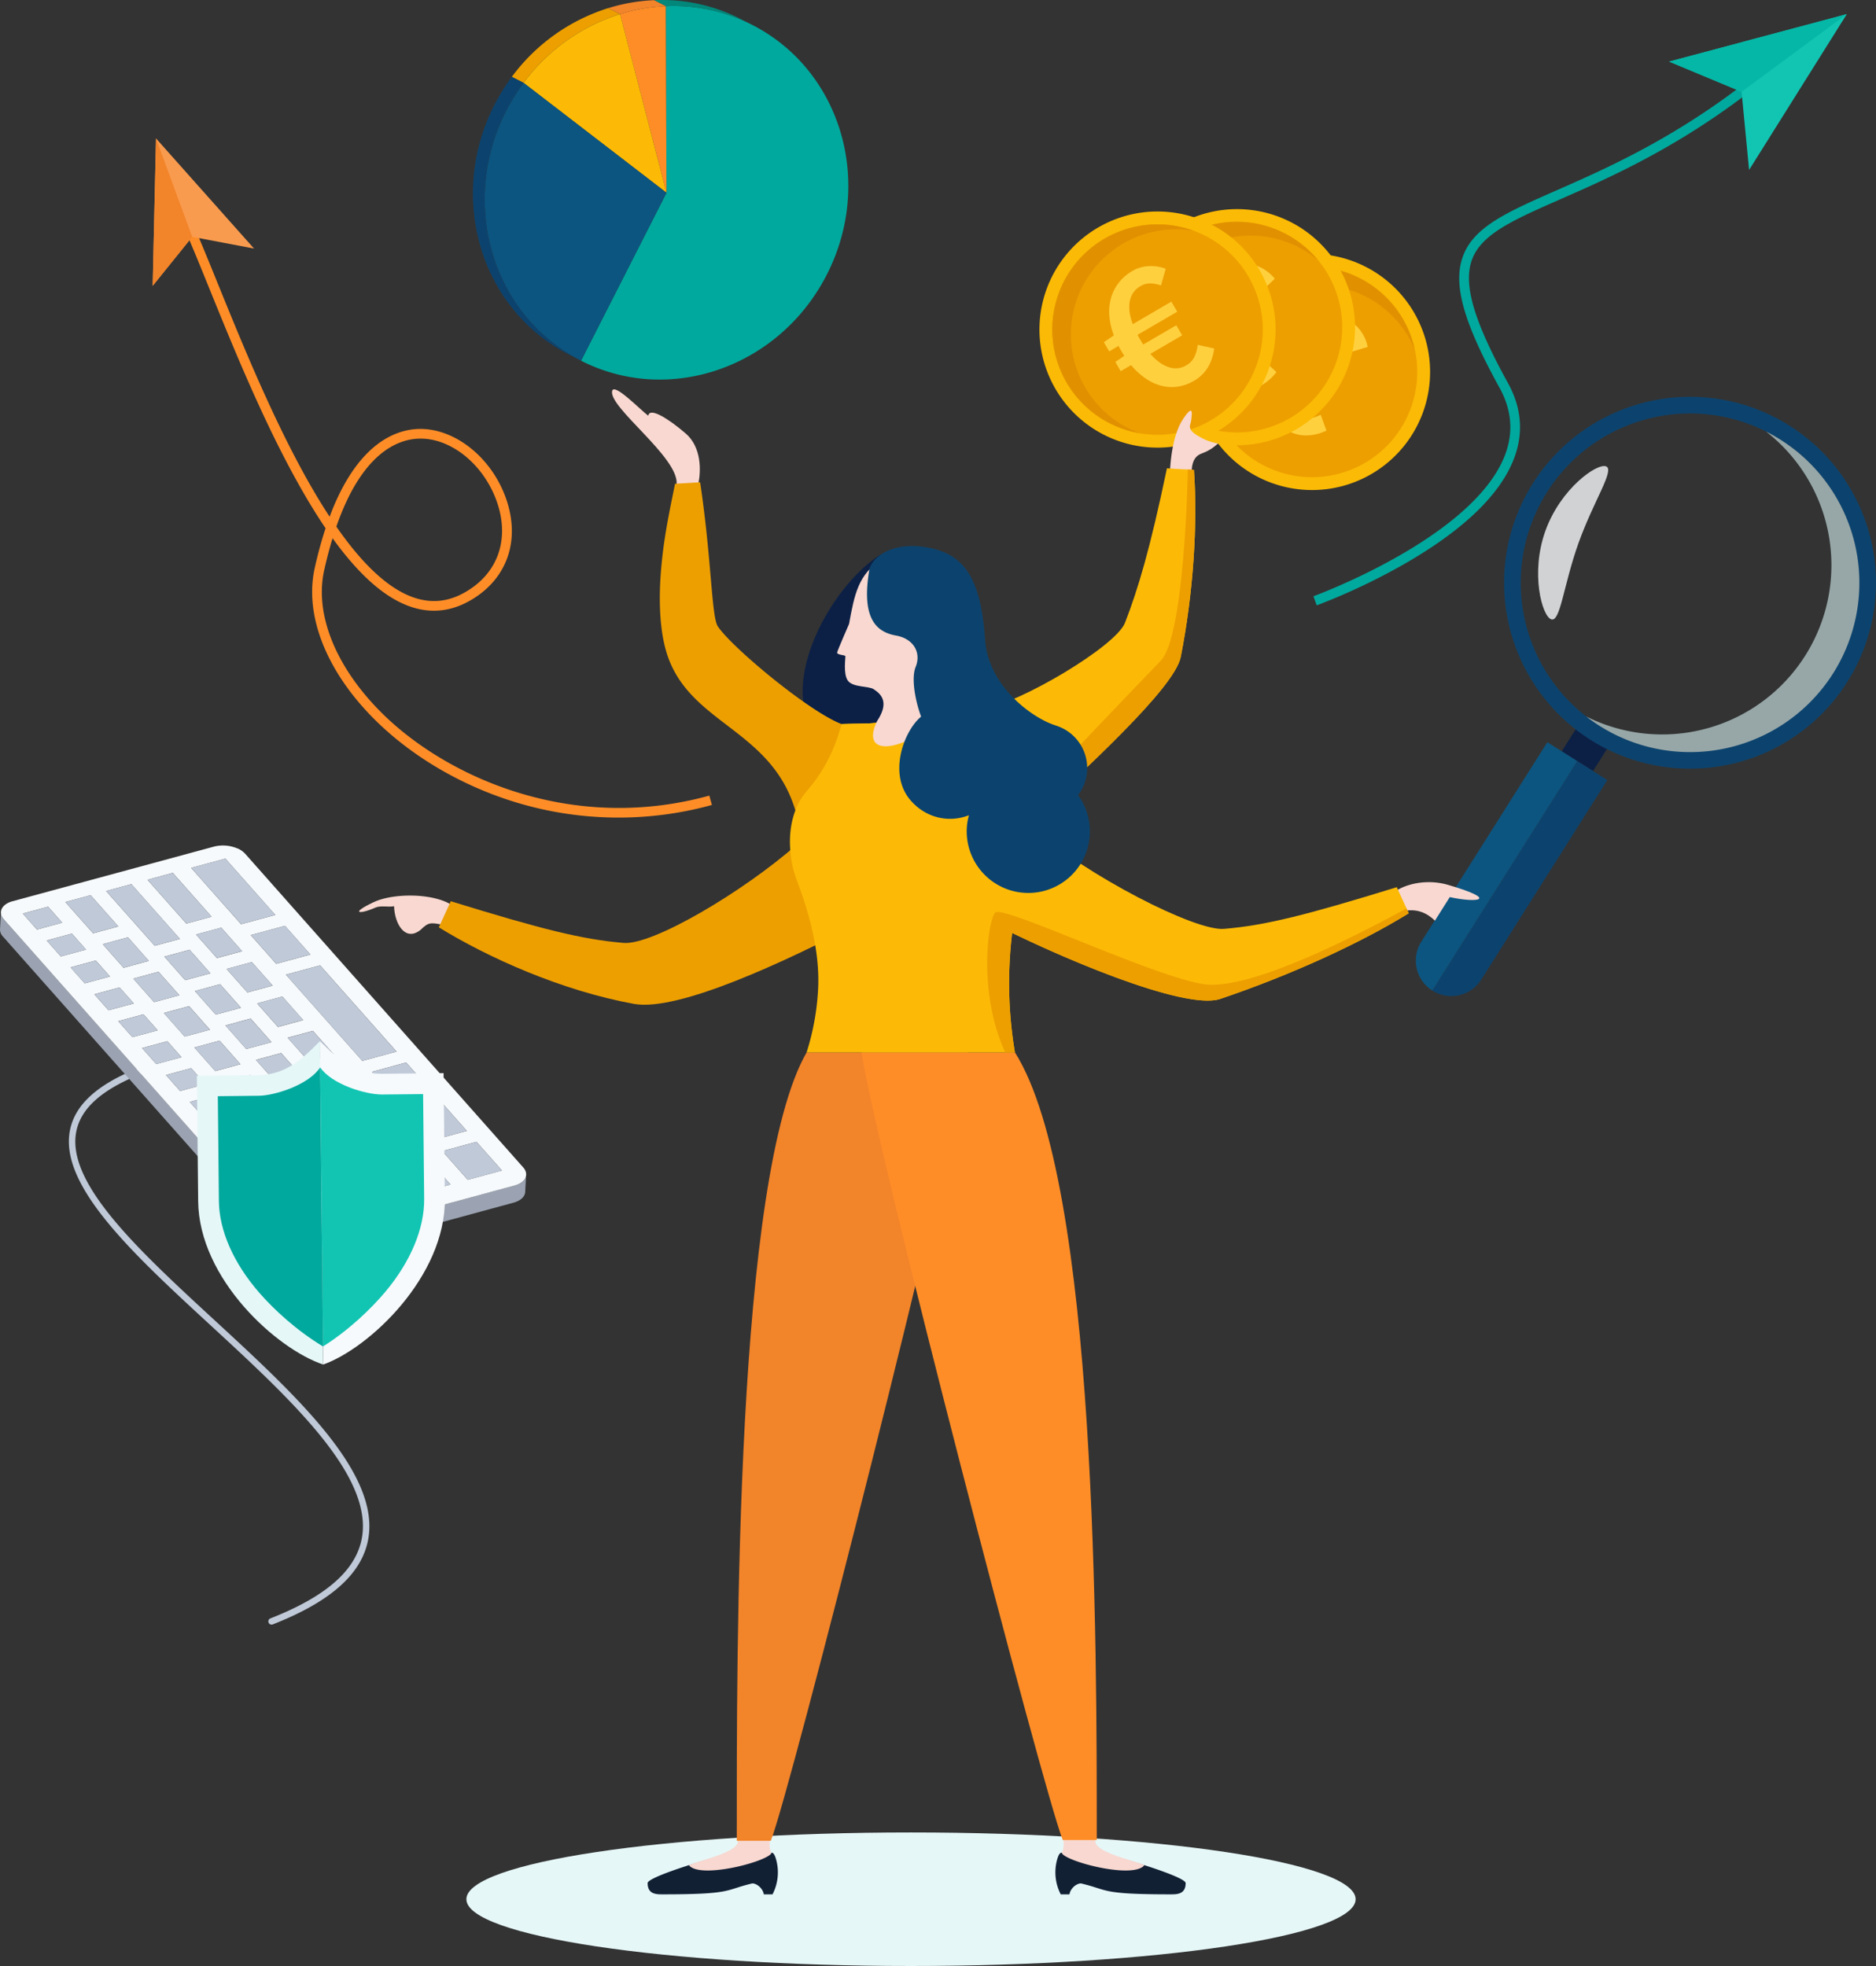 <svg xmlns="http://www.w3.org/2000/svg" viewBox="0 0 1751.68 1835.76">
  <rect x="0" y="0" width="1751.68" height="1835.76" fill="#333333" stroke="none"/>
  <defs>
    <style>
      .cls-1 {
        fill: #e6f7f8;
      }

      .cls-2 {
        fill: #fbba05;
      }

      .cls-3 {
        fill: #ed9f00;
      }

      .cls-4 {
        fill: #e19100;
      }

      .cls-5 {
        fill: #ffd03e;
      }

      .cls-6 {
        fill: #bfc9d8;
      }

      .cls-7 {
        fill: #9ba3b2;
      }

      .cls-20, .cls-8 {
        fill: #f7fafc;
      }

      .cls-9 {
        fill: #ff8d27;
      }

      .cls-10 {
        fill: #00a99d;
      }

      .cls-11 {
        fill: #12c5b3;
      }

      .cls-12 {
        fill: #04b7a6;
      }

      .cls-13 {
        fill: #f99b4e;
      }

      .cls-14 {
        fill: #f2842a;
      }

      .cls-15 {
        fill: #f8d8d0;
      }

      .cls-16 {
        fill: #0c2046;
      }

      .cls-17 {
        fill: #0c5580;
      }

      .cls-18 {
        fill: #0c436e;
      }

      .cls-19 {
        fill: #daf5f7;
        opacity: 0.6;
      }

      .cls-20 {
        opacity: 0.8;
      }

      .cls-21 {
        fill: #122034;
      }

      .cls-22 {
        fill: #fcba06;
      }

      .cls-23 {
        fill: #02877a;
      }
    </style>
  </defs>
  <g id="Shadow">
    <path class="cls-1" d="M580.15,1876.43c0-34.44,185.87-62.35,415.15-62.35s415.16,27.91,415.16,62.35-185.87,62.35-415.16,62.35S580.15,1910.87,580.15,1876.43Z" transform="translate(-144.67 -103.02)"/>
  </g>
  <g id="Calque_14" data-name="Calque 14">
    <g>
      <path class="cls-2" d="M1271.76,399.82a110.25,110.25,0,1,1,47.45,148.52A110.25,110.25,0,0,1,1271.76,399.82Z" transform="translate(-144.67 -103.02)"/>
      <path class="cls-3" d="M1282.43,405.33a98.24,98.24,0,1,0,132.36-42.28A98.36,98.36,0,0,0,1282.43,405.33Z" transform="translate(-144.67 -103.02)"/>
      <path class="cls-4" d="M1287.9,422.45a98.19,98.19,0,0,1,177.73,6.72,98.2,98.2,0,1,0-186.29,59.5A97.76,97.76,0,0,1,1287.9,422.45Z" transform="translate(-144.67 -103.02)"/>
    </g>
    <path class="cls-5" d="M1347.6,505.42a42.29,42.29,0,0,1-12.35-9.48,38.41,38.41,0,0,1-7.6-13.05,46.67,46.67,0,0,1-2.39-16.16,66.52,66.52,0,0,1,3.23-18.69l-10-5.14,4.57-8.87,9.36,4a20.74,20.74,0,0,1,1.1-2.53l1.27-2.46,1.22-2.37a18.86,18.86,0,0,1,1.31-2.14l-9-4.65,4.58-8.87,10.3,4.51a65.94,65.94,0,0,1,13.55-13.65,47.34,47.34,0,0,1,15-7.5,41.51,41.51,0,0,1,15.75-1.4,44.58,44.58,0,0,1,15.92,4.9,33.21,33.21,0,0,1,11.9,10.35,38.16,38.16,0,0,1,6.43,14.75l-15.44,4.66a33.57,33.57,0,0,0-3.71-9.33,17,17,0,0,0-7-6.42,20.17,20.17,0,0,0-17.36-.94q-8.81,3.48-16.58,13.9l37,19.11-5,9.66-38-19.6a12.25,12.25,0,0,0-1.13,1.82l-1.07,2c-.49,1-1,1.88-1.43,2.78a23.48,23.48,0,0,0-1.19,2.69l31.67,16.33-5,9.66L1347,457.6q-3.49,12.22-1.26,21.1a19.39,19.39,0,0,0,10.31,13,18.44,18.44,0,0,0,10.34,2.12,33.33,33.33,0,0,0,11.43-3.52l5.4,14.81a45.94,45.94,0,0,1-18.07,4.51A35.73,35.73,0,0,1,1347.6,505.42Z" transform="translate(-144.67 -103.02)"/>
  </g>
  <g id="Calque_13" data-name="Calque 13">
    <g>
      <path class="cls-2" d="M1189.42,408.54a110.25,110.25,0,1,1,110.25,110.25A110.24,110.24,0,0,1,1189.42,408.54Z" transform="translate(-144.67 -103.02)"/>
      <path class="cls-3" d="M1201.42,408.54a98.25,98.25,0,1,0,98.25-98.24A98.35,98.35,0,0,0,1201.42,408.54Z" transform="translate(-144.67 -103.02)"/>
      <path class="cls-4" d="M1214.13,421.25a98.19,98.19,0,0,1,161-75.49A98.2,98.2,0,1,0,1236.88,484,97.77,97.77,0,0,1,1214.13,421.25Z" transform="translate(-144.67 -103.02)"/>
    </g>
    <path class="cls-5" d="M1305,467a42.06,42.06,0,0,1-15.32-2.76,38.35,38.35,0,0,1-12.74-8.11,46.48,46.48,0,0,1-9.53-13.27,66.36,66.36,0,0,1-5.7-18.08h-11.23v-10l10.16-.71a22,22,0,0,1-.18-2.76v-5.44a17.38,17.38,0,0,1,.18-2.49h-10.16v-10l11.23-.71a65.64,65.64,0,0,1,5.79-18.35,47.33,47.33,0,0,1,9.89-13.54,41.53,41.53,0,0,1,13.36-8.46,44.44,44.44,0,0,1,16.39-2.94,33.11,33.11,0,0,1,15.32,3.74,38.17,38.17,0,0,1,12.47,10.15l-11.58,11.23a34.12,34.12,0,0,0-7.57-6.6,17,17,0,0,0-9.18-2.49,20.13,20.13,0,0,0-15.85,7.13q-6.24,7.13-8.37,19.95H1324v10.87h-42.75a12.79,12.79,0,0,0-.18,2.14V411a23.45,23.45,0,0,0,.18,2.94h35.63v10.87H1282.5q2.51,12.47,8.55,19.33A19.39,19.39,0,0,0,1306.2,451a18.42,18.42,0,0,0,10.15-2.85,33.34,33.34,0,0,0,8.56-8.38l11.58,10.69a45.88,45.88,0,0,1-14,12.3A35.74,35.74,0,0,1,1305,467Z" transform="translate(-144.67 -103.02)"/>
  </g>
  <g id="Calque_15" data-name="Calque 15">
    <g>
      <path class="cls-2" d="M1130.24,466.27A110.25,110.25,0,1,1,1281,506,110.24,110.24,0,0,1,1130.24,466.27Z" transform="translate(-144.67 -103.02)"/>
      <path class="cls-3" d="M1140.61,460.23A98.25,98.25,0,1,0,1176,325.87,98.36,98.36,0,0,0,1140.61,460.23Z" transform="translate(-144.67 -103.02)"/>
      <path class="cls-4" d="M1158,464.81A98.19,98.19,0,0,1,1259.11,318.5a98.2,98.2,0,1,0-49.86,189.1A97.8,97.8,0,0,1,1158,464.81Z" transform="translate(-144.67 -103.02)"/>
    </g>
    <path class="cls-5" d="M1259.45,458.63a42,42,0,0,1-14.63,5.33,38.6,38.6,0,0,1-15.09-.59,46.86,46.86,0,0,1-14.92-6.67,66.93,66.93,0,0,1-14-12.75l-9.69,5.65-5-8.62,8.42-5.73a22.63,22.63,0,0,1-1.55-2.3c-.44-.77-.91-1.56-1.39-2.38l-1.34-2.31a16.73,16.73,0,0,1-1.1-2.25l-8.78,5.11-5-8.61,9.34-6.27a65.59,65.59,0,0,1-4.24-18.77,47.37,47.37,0,0,1,1.73-16.68,41.62,41.62,0,0,1,7.28-14A44.48,44.48,0,0,1,1202.09,356a33.11,33.11,0,0,1,15.12-4.48A38.16,38.16,0,0,1,1233.1,354l-4.35,15.53a33.84,33.84,0,0,0-9.86-1.88,17.07,17.07,0,0,0-9.19,2.46,20.16,20.16,0,0,0-10.11,14.14q-1.8,9.3,2.81,21.46l36-21,5.48,9.39-37,21.53a13.2,13.2,0,0,0,.93,1.93c.35.62.74,1.29,1.16,2l1.57,2.7a24.23,24.23,0,0,0,1.63,2.45L1243,406.75l5.47,9.39-29.71,17.31q8.45,9.53,17.13,12.4a19.34,19.34,0,0,0,16.53-1.7,18.43,18.43,0,0,0,7.34-7.58A33.07,33.07,0,0,0,1263,425l15.39,3.41a45.85,45.85,0,0,1-5.89,17.66A35.8,35.8,0,0,1,1259.45,458.63Z" transform="translate(-144.67 -103.02)"/>
  </g>
  <g id="Keyboard">
    <path class="cls-6" d="M398.31,1620a3,3,0,0,1-1.1-5.82c51.77-20.32,79.67-44.73,85.28-74.63,11-58.67-66.43-130.07-141.32-199.12-72.46-66.81-140.9-129.91-131.28-181.48,4.51-24.2,25.53-43.39,64.26-58.69a3,3,0,0,1,2.22,5.6c-36.65,14.48-56.45,32.21-60.56,54.2-9,48.29,58.25,110.29,129.45,175.94,76.09,70.16,154.78,142.71,143.16,204.66-6,32.11-35.14,58-89,79.13A3,3,0,0,1,398.31,1620Z" transform="translate(-144.67 -103.02)"/>
    <g>
      <path class="cls-7" d="M145.59,954.08h0l-.05.89A8.85,8.85,0,0,1,145.59,954.08Z" transform="translate(-144.67 -103.02)"/>
      <path class="cls-7" d="M635.1,1203.05c-1.51,3-5,5.54-10,6.91L437,1261a34.58,34.58,0,0,1-21.83-1.75,20.91,20.91,0,0,1-7.2-5L148.23,961.38a9.69,9.69,0,0,1-2.7-6.21l-.8,14.9h0a9.24,9.24,0,0,0,2.64,7.37l259.7,292.94a20.82,20.82,0,0,0,7.2,5,34.55,34.55,0,0,0,21.82,1.75L624.23,1226c5-1.37,8.5-3.92,10-6.92a7.74,7.74,0,0,0,.84-3.27h0l.82-15.53h0A8,8,0,0,1,635.1,1203.05Z" transform="translate(-144.67 -103.02)"/>
    </g>
    <g>
      <polygon class="cls-6" points="490.5 1099.92 490.44 1100.03 490.5 1099.92 490.5 1099.92"/>
      <path class="cls-8" d="M424.25,1247.39,411,1232.46l23.57-6.39L447.82,1241l-23.57,6.4ZM402,1222.27l-13.24-14.93,23.59-6.41,13.24,14.93L402,1222.27Zm-22.3-25.13-13.2-14.93,23.58-6.4,13.21,14.92-23.59,6.41ZM464,1236.61l-23.77-26.84,23.57-6.39,23.79,26.82L464,1236.61ZM357.41,1172l-13.24-14.92,23.59-6.41L381,1165.59,357.41,1172Zm73.73,27.58-19.48-22,23.57-6.39,19.48,21.94-23.57,6.42Zm-96-52.71-13.24-14.93,23.57-6.39,13.24,14.92-23.57,6.4ZM502,1226.27l-32.82-37,23.59-6.4,32.82,37L502,1226.27Zm-99.41-58.86-19.46-22,23.59-6.41,19.48,22-23.61,6.4Zm-89.75-45.67-13.22-14.92,23.58-6.39,13.21,14.91-23.57,6.4ZM460.15,1179l-19.46-22,23.57-6.39,19.46,22-23.57,6.4Zm-169.58-82.41-13.22-14.92,23.59-6.4,13.22,14.91-23.59,6.41Zm83.55,38.63-19.47-21.94,23.59-6.41,19.45,21.95-23.57,6.4Zm167.61,80.25-41.88-47.26,23.59-6.41,41.88,47.26-23.59,6.41Zm-273.42-144-13.22-14.91,23.55-6.41,13.24,14.93-23.57,6.39Zm163.32,75.39-19.46-21.95,23.58-6.4,19.47,21.94-23.59,6.41Zm-86-43.78-19.47-21.94,23.59-6.41,19.45,22-23.57,6.4Zm144.1,55.25-19.46-22,23.59-6.4,19.46,22-23.59,6.41ZM246,1046.36l-13.24-14.92,23.59-6.41L269.61,1040,246,1046.36ZM581.45,1204.7l-23.77-26.83,31.92-8.66L613.37,1196l-31.92,8.66Zm-178.34-90-19.46-22,23.59-6.41,19.46,22-23.59,6.41Zm-86-43.78-19.45-22,23.57-6.4,19.46,22-23.58,6.39Zm-93.33-49.69-13.22-14.93,23.57-6.4,13.22,14.92-23.57,6.41Zm237.47,104.94-19.48-22,23.58-6.39,19.48,22-23.58,6.4Zm-86.63-43.63-19.46-22,23.59-6.41,19.46,22-23.59,6.41Zm174,85.12-23.77-26.81,31.94-8.68L580.54,1159l-31.92,8.67Zm-260.06-128.9-19.45-21.95,23.57-6.39,19.47,21.93-23.59,6.41ZM201.47,996.1l-13.22-14.91,23.58-6.4L225,989.71l-23.57,6.39ZM432.7,1094l-19.45-22,23.57-6.39,19.47,21.94L432.7,1094Zm-86.59-43.63-19.47-21.94,23.59-6.41,19.46,22-23.58,6.39ZM179.19,971,166,956.07l23.58-6.41,13.2,14.92L179.19,971Zm336.6,159.67L492,1103.82l31.92-8.67L547.72,1122l-31.93,8.68Zm-255.72-124-19.48-22,23.59-6.41,19.45,22-23.56,6.42Zm144.12,55.23-19.46-21.95,23.59-6.41,19.45,22-23.58,6.41Zm-86.6-43.63-19.45-22,23.57-6.4,19.46,22-23.58,6.39Zm-86-43.78-25.89-29.17,23.59-6.41,25.87,29.19-23.57,6.39Zm144.11,55.24-19.47-21.94,23.59-6.41,19.46,21.95-23.58,6.4Zm-28.52-32.16-19.47-21.94,23.59-6.41,19.46,22-23.58,6.4Zm-58.09-11.46L243.73,935l23.59-6.41,45.33,51.14-23.58,6.39ZM483,1093.61l-71.35-80.5,31.92-8.67,71.37,80.5L483,1093.61ZM402.58,1003l-23.75-26.82,31.92-8.67,23.75,26.82L402.58,1003Zm-83.91-37.58-36.28-40.92L306,918.07,342.24,959l-23.57,6.39Zm51.14.61-46.63-52.61,31.92-8.66,46.63,52.6L369.81,966Zm-3.45-70.76a34.5,34.5,0,0,0-21.85-1.74L156.39,944.55c-10.22,2.79-13.89,10.35-8.16,16.83l259.7,292.94a20.91,20.91,0,0,0,7.2,5A34.58,34.58,0,0,0,437,1261L625.1,1210c5-1.37,8.49-3.92,10-6.91s1.07-6.63-1.82-9.9l-259.72-293a20.74,20.74,0,0,0-7.2-5Z" transform="translate(-144.67 -103.02)"/>
      <polygon class="cls-6" points="289.92 1123.05 266.35 1129.44 279.58 1144.37 303.16 1137.97 289.92 1123.05 289.92 1123.05"/>
      <polygon class="cls-6" points="267.66 1097.92 244.07 1104.32 257.31 1119.25 280.9 1112.84 267.66 1097.92 267.66 1097.92"/>
      <polygon class="cls-6" points="245.38 1072.8 221.81 1079.19 235.01 1094.12 258.6 1087.71 245.38 1072.8 245.38 1072.8"/>
      <polygon class="cls-6" points="223.09 1047.65 199.5 1054.06 212.74 1068.98 236.33 1062.58 223.09 1047.65 223.09 1047.65"/>
      <polygon class="cls-6" points="200.82 1022.53 177.24 1028.93 190.48 1043.85 214.06 1037.46 200.82 1022.53 200.82 1022.53"/>
      <polygon class="cls-6" points="178.54 997.41 154.97 1003.81 168.18 1018.72 191.76 1012.33 178.54 997.41 178.54 997.41"/>
      <polygon class="cls-6" points="156.28 972.28 132.69 978.69 145.9 993.6 169.49 987.19 156.28 972.28 156.28 972.28"/>
      <polygon class="cls-6" points="133.98 947.15 110.43 953.55 123.64 968.47 147.22 962.07 133.98 947.15 133.98 947.15"/>
      <polygon class="cls-6" points="111.72 922.01 88.13 928.42 101.37 943.35 124.94 936.95 111.72 922.01 111.72 922.01"/>
      <polygon class="cls-6" points="89.44 896.89 65.86 903.29 79.09 918.23 102.65 911.81 89.44 896.89 89.44 896.89"/>
      <polygon class="cls-6" points="67.16 871.77 43.59 878.17 56.8 893.08 80.38 886.69 67.16 871.77 67.16 871.77"/>
      <polygon class="cls-6" points="44.9 846.64 21.31 853.05 34.52 867.96 58.1 861.57 44.9 846.64 44.9 846.64"/>
      <polygon class="cls-6" points="319.09 1100.36 295.51 1106.75 319.29 1133.59 342.88 1127.18 319.09 1100.36 319.09 1100.36"/>
      <polygon class="cls-6" points="348.12 1079.82 324.53 1086.23 357.34 1123.25 380.93 1116.85 348.12 1079.82 348.12 1079.82"/>
      <polygon class="cls-6" points="378.77 1058.82 355.19 1065.22 397.07 1112.48 420.66 1106.07 378.77 1058.82 378.77 1058.82"/>
      <polygon class="cls-6" points="444.93 1066.19 413.01 1074.85 436.79 1101.69 468.71 1093.02 444.93 1066.19 444.93 1066.19"/>
      <polygon class="cls-6" points="412.12 1029.16 380.18 1037.84 403.95 1064.65 435.87 1055.98 412.12 1029.16 412.12 1029.16"/>
      <polygon class="cls-6" points="379.27 992.14 347.35 1000.8 371.12 1027.63 403.06 1018.96 379.27 992.14 379.27 992.14"/>
      <polygon class="cls-6" points="266.09 864.45 234.17 873.12 257.92 899.94 289.84 891.27 266.09 864.45 266.09 864.45"/>
      <polygon class="cls-6" points="210.43 801.7 178.51 810.36 225.15 862.97 257.07 854.31 210.43 801.7 210.43 801.7"/>
      <polygon class="cls-6" points="298.86 901.42 266.94 910.09 338.29 990.6 370.22 981.92 298.86 901.42 298.86 901.42"/>
      <polygon class="cls-6" points="290.57 1068.2 267 1074.6 286.48 1096.56 310.04 1090.14 290.57 1068.2 290.57 1068.2"/>
      <polygon class="cls-6" points="319.6 1047.66 296.02 1054.06 315.48 1076.01 339.06 1069.61 319.6 1047.66 319.6 1047.66"/>
      <polygon class="cls-6" points="349.17 1026.96 325.58 1033.37 345.04 1055.32 368.63 1048.91 349.17 1026.96 349.17 1026.96"/>
      <polygon class="cls-6" points="320.65 994.8 297.07 1001.19 316.56 1023.16 340.13 1016.76 320.65 994.8 320.65 994.8"/>
      <polygon class="cls-6" points="292.15 962.65 268.58 969.05 288.04 991 311.63 984.59 292.15 962.65 292.15 962.65"/>
      <polygon class="cls-6" points="263.65 930.48 240.06 936.89 259.52 958.84 283.11 952.43 263.65 930.48 263.65 930.48"/>
      <polygon class="cls-6" points="235.13 898.32 211.54 904.73 231.02 926.67 254.59 920.27 235.13 898.32 235.13 898.32"/>
      <polygon class="cls-6" points="206.61 866.16 183.03 872.57 202.5 894.51 226.07 888.12 206.61 866.16 206.61 866.16"/>
      <polygon class="cls-6" points="161.29 815.05 137.72 821.45 174 862.36 197.58 855.97 161.29 815.05 161.29 815.05"/>
      <polygon class="cls-6" points="291.08 1015.5 267.51 1021.9 286.96 1043.85 310.55 1037.44 291.08 1015.5 291.08 1015.5"/>
      <polygon class="cls-6" points="262.58 983.33 238.99 989.74 258.44 1011.69 282.03 1005.28 262.58 983.33 262.58 983.33"/>
      <polygon class="cls-6" points="234.06 951.17 210.47 957.58 229.93 979.53 253.51 973.12 234.06 951.17 234.06 951.17"/>
      <polygon class="cls-6" points="205.56 919.02 181.97 925.43 201.45 947.37 225.02 940.98 205.56 919.02 205.56 919.02"/>
      <polygon class="cls-6" points="177.04 886.87 153.47 893.26 172.93 915.21 196.5 908.82 177.04 886.87 177.04 886.87"/>
      <polygon class="cls-6" points="122.66 825.52 99.07 831.93 144.41 883.06 167.98 876.66 122.66 825.52 122.66 825.52"/>
      <polygon class="cls-6" points="262.06 1036.03 238.48 1042.44 257.93 1064.39 281.55 1057.99 262.06 1036.03 262.06 1036.03"/>
      <polygon class="cls-6" points="233.57 1003.88 209.98 1010.29 229.45 1032.23 253.03 1025.83 233.57 1003.88 233.57 1003.88"/>
      <polygon class="cls-6" points="205.05 971.72 181.46 978.13 200.94 1000.07 224.51 993.68 205.05 971.72 205.05 971.72"/>
      <polygon class="cls-6" points="176.53 939.57 152.96 945.96 172.42 967.91 195.99 961.52 176.53 939.57 176.53 939.57"/>
      <polygon class="cls-6" points="148.01 907.41 124.44 913.8 143.9 935.75 167.49 929.35 148.01 907.41 148.01 907.41"/>
      <polygon class="cls-6" points="119.51 875.24 95.92 881.64 115.4 903.61 138.97 897.19 119.51 875.24 119.51 875.24"/>
      <polygon class="cls-6" points="84.6 835.86 61.01 842.26 86.9 871.44 110.47 865.04 84.6 835.86 84.6 835.86"/>
    </g>
  </g>
  <g id="Flying_arrows" data-name="Flying arrows">
    <path class="cls-9" d="M722.22,866.45a329.82,329.82,0,0,1-88.5-12.11C582.9,840.18,535.06,813.51,499,779.25c-48-45.62-70.61-100.06-60.5-145.63a386.14,386.14,0,0,1,10.16-37.35Q435,576.1,420.88,550.48c-32-58-59.05-124.66-80.81-178.25-9.67-23.81-18-44.39-24.84-59.22l8.22-3.78c6.9,15,15.29,35.68,25,59.6,25.61,63.05,62,152.7,104,216.67,25.44-68,61-80.92,82-81.91C569.16,502,605.05,530.94,618,571c11.79,36.54.59,70.23-30,90.13-18.71,12.19-38.26,15.22-58.1,9-24.37-7.64-49-28.9-74.71-64.53q-4.18,13.65-7.84,30c-9.42,42.44,12.23,93.7,57.9,137.12C564.1,828.64,678.44,881.39,807,845.94l2.41,8.72A327.93,327.93,0,0,1,722.22,866.45ZM458.73,594.75C482,628.33,507,653.43,532.62,661.48c17.38,5.45,33.89,2.85,50.46-8C610,636,619.82,606.18,609.36,573.76c-11.71-36.29-43.69-62.57-74.4-61.13C515.57,513.54,482.45,526.3,458.73,594.75Z" transform="translate(-144.67 -103.02)"/>
    <path class="cls-10" d="M1768.1,185.13c-66.28,50-126,76.27-169.58,95.44-47.38,20.83-78.68,34.59-88.32,63.07-8.74,25.8,1.32,61.06,34.74,121.69,11.25,20.43,13,41.37,5.12,62.24-29,77.17-177.48,131.66-179,132.21l3.08,8.5a588.48,588.48,0,0,0,80.24-37.75c56.22-32,91.26-65.57,104.13-99.77,8.83-23.46,6.92-46.94-5.67-69.79-31.63-57.39-41.82-91.61-34.1-114.43,8.37-24.7,38.22-37.83,83.4-57.69,44-19.34,104.26-45.84,171.39-96.5Z" transform="translate(-144.67 -103.02)"/>
    <polygon class="cls-11" points="1724.41 13.2 1633.19 158.67 1626.16 85.72 1558.53 57.52 1724.41 13.2"/>
    <polygon class="cls-12" points="1724.41 13.2 1626.16 85.72 1558.53 57.52 1724.41 13.2"/>
    <polygon class="cls-13" points="145.67 129.23 237.19 232.09 179.46 221.14 142.57 266.88 145.67 129.23"/>
    <polygon class="cls-14" points="145.67 129.23 179.46 221.14 142.57 266.88 145.67 129.23"/>
  </g>
  <g id="Calque_17" data-name="Calque 17">
    <path class="cls-8" d="M443.35,1075.26c17.32,17,33.32,30.67,57.9,30.41l57.58-.59,1.21,117.2c.75,72.76-70.76,139.73-113.58,154.88h0l-3.11-301.89Z" transform="translate(-144.67 -103.02)"/>
    <path class="cls-1" d="M386.09,1106.86c23.91-.25,39.07-13,57.26-31.59l3.11,301.89c-43.12-14.27-116-79.74-116.75-152.5l-1.21-117.2Z" transform="translate(-144.67 -103.02)"/>
    <path class="cls-11" d="M446.29,1360.27c24.18-15.2,45.32-35.6,58.45-51.33,23.47-28.14,36.25-58.84,36-86.46l-1-97.86-38.24.39c-15,.16-47-9.29-57.85-25.34Z" transform="translate(-144.67 -103.02)"/>
    <path class="cls-10" d="M446.29,1360.27c-24.5-14.69-46.05-34.66-59.5-50.12-24.06-27.65-37.46-58.08-37.74-85.69l-1-97.86,38.24-.4c15-.15,46.84-10.26,57.32-26.53Z" transform="translate(-144.67 -103.02)"/>
  </g>
  <g id="Back_hand" data-name="Back hand">
    <path class="cls-15" d="M565.6,947.57c-10.12-6.32-29.36-9.71-49.15-7.78-9.84,1-17.46,3.06-23,5.68-22.41,10.62-13.36,11.68,1.81,5,5-2.19,12.11-.13,17.37-1.28.5,16.89,10.65,33.55,24.86,22,7.18-6.93,8.82-7,21.26-4.51C566.75,958.47,565.6,947.57,565.6,947.57Z" transform="translate(-144.67 -103.02)"/>
    <path class="cls-3" d="M889.19,891.3C838.08,936.15,754,985.72,727,983.47c-38.62-3.2-76.61-12.77-161.42-38.92-4.74,10.46-11.15,24.38-11.15,24.38C600,997,668.58,1028,736.63,1040.41c41.47,7.56,142.9-40.44,205.53-72.94C920.34,932.59,889.19,891.3,889.19,891.3Z" transform="translate(-144.67 -103.02)"/>
  </g>
  <g id="Woman">
    <g id="Calque_16" data-name="Calque 16">
      <rect class="cls-16" x="1610.56" y="783.95" width="29.62" height="34.55" transform="translate(3026.17 -248) rotate(122.28)"/>
      <path class="cls-17" d="M1471.79,982.33l117.68-186.27,28,17.68L1482.1,1028A33.11,33.11,0,0,1,1471.79,982.33Z" transform="translate(-144.67 -103.02)"/>
      <path class="cls-18" d="M1645.45,831.42,1527.78,1017.7A33.12,33.12,0,0,1,1482.1,1028l135.36-214.27Z" transform="translate(-144.67 -103.02)"/>
      <path class="cls-18" d="M1553.34,685.38a173.61,173.61,0,1,0,131.13-207.57A173.61,173.61,0,0,0,1553.34,685.38Zm15.17-3.42a158.06,158.06,0,1,1,189,119.38A158.06,158.06,0,0,1,1568.51,682Z" transform="translate(-144.67 -103.02)"/>
      <path class="cls-19" d="M1625.71,772a158.06,158.06,0,0,0,168-266,158.06,158.06,0,1,1-168,266Z" transform="translate(-144.67 -103.02)"/>
      <path class="cls-20" d="M1593.06,681.31c8.57,3.07,11.46-32,25.59-71.43s34.16-68.35,25.59-71.42-42.47,20.86-56.61,60.31S1584.5,678.25,1593.06,681.31Z" transform="translate(-144.67 -103.02)"/>
    </g>
    <path class="cls-16" d="M966.5,810c18.79-11.54,3.83-56,1-70.63-3.74-19.65-.39-118.68-.39-118.68C920.83,650,874.2,736.13,903,783.31A45.44,45.44,0,1,0,966.5,810Z" transform="translate(-144.67 -103.02)"/>
    <path class="cls-21" d="M847.12,1861.67c4.47,0,10,4.95,10.74,10.21H866a44.58,44.58,0,0,0,3.78-30.88c-2.66-11-5.47-8.32-8.31-5.47-6.48,5.26-32.92,7-35-1.89-6.83,1-77.09,21.24-77.09,27.74,0,10.53,8.25,10.5,13.88,10.5C829.72,1871.88,820.92,1867.8,847.12,1861.67Z" transform="translate(-144.67 -103.02)"/>
    <path class="cls-15" d="M833.66,1822.48c2.28-10,31.24-17.53,29.74,0a23.77,23.77,0,0,0,1.52,11.16h0c-5.82,8.34-67,24-77,11C794.9,1840.9,833.66,1833.1,833.66,1822.48Z" transform="translate(-144.67 -103.02)"/>
    <path class="cls-21" d="M1154,1861.67c-4.47,0-10,4.95-10.73,10.21h-8.15a44.58,44.58,0,0,1-3.78-30.88c2.66-11,5.47-8.32,8.31-5.47,6.48,5.26,32.92,7,35-1.89,6.83,1,77.1,21.24,77.1,27.74,0,10.53-8.26,10.5-13.88,10.5C1171.41,1871.88,1180.21,1867.8,1154,1861.67Z" transform="translate(-144.67 -103.02)"/>
    <path class="cls-15" d="M1167.47,1822.48c-2.27-10-31.24-17.53-29.74,0a23.64,23.64,0,0,1-1.52,11.16h0c5.82,8.34,67,24,77,11C1206.23,1840.9,1167.47,1833.1,1167.47,1822.48Z" transform="translate(-144.67 -103.02)"/>
    <path class="cls-14" d="M897.81,1085.72c-66.64,116.09-65.2,556.91-65.2,736.15h31.81c17.86-44.44,171.73-651.61,183.81-736.15Z" transform="translate(-144.67 -103.02)"/>
    <path class="cls-9" d="M1092.35,1085.72c76.93,121.37,76.4,556.21,76.4,735.44H1137c-17.87-44.43-175.75-650.9-187.83-735.44Z" transform="translate(-144.67 -103.02)"/>
    <path class="cls-15" d="M796.8,554.47c2.37-11.7,3.12-33.78-11.95-46.75-15.69-13.5-33.64-24.9-34.82-16.55-6.6-4.5-32.21-31.45-33.8-22.93-3.14,15.34,61.79,61.52,60.23,86.51C787,559.37,796.8,554.47,796.8,554.47Z" transform="translate(-144.67 -103.02)"/>
    <path class="cls-3" d="M930.34,779.05c-30.23-11.49-102.19-71.39-115.41-91.13-6-9-5.73-62.54-16.53-134.58-10,.64-23.41,1.41-23.41,1.41-4.26,21.24-9.7,45.92-12.34,72.69-.87,8.77-5.63,52.5,4.49,85.2,20.91,67.62,99.7,70.55,121.27,150.89,1.1,4.12,1.82,7.54,2.23,9.69a214.63,214.63,0,0,0,33.16-65.56A209.34,209.34,0,0,0,930.34,779.05Z" transform="translate(-144.67 -103.02)"/>
    <path class="cls-22" d="M1092.35,1085.72H897.81a234.79,234.79,0,0,0,10.78-59.58c1.85-37.89-10.63-74.76-15.48-89.05-3.78-11.12-8.28-19.93-10-34.85-.88-7.88-2.62-25.06,4.61-43.51,5.6-14.29,11.69-16.85,21.94-32.26a152.1,152.1,0,0,0,20.64-47.42c37.12-2.18,72.88,5.25,128.6-28,21.6,17.66,40.09,40.5,52.75,81.73C1114.41,893.43,1072.29,965.86,1092.35,1085.72Z" transform="translate(-144.67 -103.02)"/>
    <path class="cls-22" d="M1036.86,774.92a496.72,496.72,0,0,0-80,3.53C931.11,811.78,993,831.19,1036.86,774.92Z" transform="translate(-144.67 -103.02)"/>
    <path class="cls-15" d="M1448.82,934.46c10.12-6.33,28.89-10.78,48-5.18,49,14.35,26.82,17,1.56,11.42-5.48,8.66-10.19,16.11-13.88,22-7.19-6.93-16.36-11.51-28.8-9C1447.67,945.36,1448.82,934.46,1448.82,934.46Z" transform="translate(-144.67 -103.02)"/>
    <path class="cls-22" d="M1108,875.58c51.11,44.85,152.42,97,179.48,94.78,38.62-3.2,76.62-12.78,161.43-38.93,4.74,10.47,11.14,24.39,11.14,24.39-45.58,28.1-110.48,57.81-176,79.94-33.38,11.28-154.65-40.6-217.28-73.1C1088.58,927.79,1108,875.58,1108,875.58Z" transform="translate(-144.67 -103.02)"/>
    <path class="cls-3" d="M1089.75,974.16c65.65,31.8,164.64,71.62,194.29,61.6,65.52-22.13,130.42-51.84,176-79.94l-2.06-4.49h0c-18.44,9.56-141.31,78.15-189.55,70.61s-187.3-74.26-194.48-66.77-16,76,9.35,130.55h9A388.51,388.51,0,0,1,1089.75,974.16Z" transform="translate(-144.67 -103.02)"/>
    <path class="cls-15" d="M1237.19,541.26c1.82-27.63,8-40.59,12-46.72.83-1.27,5.73-8.74,7.53-8,1.14.5.74,4.21.42,7.19-.57,5.16-1.62,5.8-1.39,8,.49,4.39,5.49,7.17,10.37,9.89a49.19,49.19,0,0,0,15.84,5.46,43,43,0,0,1-8.28,6.2c-5.58,3.2-8.43,3.12-11.36,5.8-2.14,2-4.46,5.51-4.84,12.51C1247,546.18,1237.19,541.26,1237.19,541.26Z" transform="translate(-144.67 -103.02)"/>
    <path class="cls-22" d="M1064.14,764.47c32.33-4.81,122.44-57.82,131-80,12.22-31.62,23.26-68.17,39.13-144.16,10,.8,25.23,1.35,25.23,1.35,3.58,51.79-.6,115-12.3,174.63-5.94,30.24-93.93,108.15-137.93,151.61C1090.14,837.44,1064.14,764.47,1064.14,764.47Z" transform="translate(-144.67 -103.02)"/>
    <path class="cls-3" d="M1253.74,541.44c0,9.38-3.4,156.29-25.26,178.57-20.19,20.57-113.22,118.53-127.32,133.39,2.77,5.43,5.5,10.37,8.11,14.52,44-43.46,132-121.37,137.93-151.61,11.7-59.64,15.88-122.84,12.3-174.63Z" transform="translate(-144.67 -103.02)"/>
    <path class="cls-15" d="M1015.38,779.59h0c-3-22.78,4.81-42,12.38-54.45,0,0,21.23-29.86,20.69-60.3-.68-38.85-62.18-48.57-79.81-39.63-22.71,13.35-26.24,33.59-31.19,60.41,0,0-10.9,25-11.11,26.63-.32,2.44,7.33,2.24,7.66,3.44s-2.24,16.33,2.31,22.83,19.59,5,24.07,8c7,4.58,15,12.06,3.31,29.72C948.05,808.6,982.85,805.78,1015.38,779.59Z" transform="translate(-144.67 -103.02)"/>
    <path class="cls-18" d="M1151.25,845.46A41.53,41.53,0,0,0,1132,781c-.3-.11-1.3-.49-1.5-.55h0c-22.47-7-63-37.07-66-79.81-3.49-49.3-14.84-75.76-45.53-84.48-30.91-8.78-56.12,1.06-62.36,17.6-8.21,46.48,6.08,59.41,24.74,62.73,16.77,3,23.55,16.36,18.33,29.17-4.58,11.24.11,33.27,5.05,46.51-15.7,12.88-30.9,52.59-10.54,77.31,13.79,16.74,35.62,22.48,55.19,14.77a58.42,58.42,0,0,0-1.77,9.36,57.5,57.5,0,1,0,103.68-28.17Z" transform="translate(-144.67 -103.02)"/>
  </g>
  <g id="Pie_chart" data-name="Pie chart">
    <path class="cls-10" d="M687.22,439.84,767,283l-.68-174.22a161.24,161.24,0,0,1,80.49,17.36c82.75,42.11,114.1,146.47,70,233.1S770,482,687.22,439.84Z" transform="translate(-144.67 -103.02)"/>
    <path class="cls-23" d="M766.35,108.79l-11-5.61a161.24,161.24,0,0,1,80.49,17.36l11,5.61A161.24,161.24,0,0,0,766.35,108.79Z" transform="translate(-144.67 -103.02)"/>
    <path class="cls-9" d="M767,283l-43.4-166.8a168.86,168.86,0,0,1,42.72-7.42Z" transform="translate(-144.67 -103.02)"/>
    <path class="cls-14" d="M723.63,116.21l-11-5.61a168.86,168.86,0,0,1,42.72-7.42l11,5.61A168.86,168.86,0,0,0,723.63,116.21Z" transform="translate(-144.67 -103.02)"/>
    <path class="cls-3" d="M633.57,180.4l-11-5.62A178.17,178.17,0,0,1,712.6,110.6l11,5.61A178.19,178.19,0,0,0,633.57,180.4Z" transform="translate(-144.67 -103.02)"/>
    <path class="cls-22" d="M767,283,633.57,180.4a178.19,178.19,0,0,1,90.06-64.19Z" transform="translate(-144.67 -103.02)"/>
    <path class="cls-17" d="M687.22,439.84c-82.75-42.11-114.09-146.46-70-233.07a185.61,185.61,0,0,1,16.37-26.37L767,283Z" transform="translate(-144.67 -103.02)"/>
    <path class="cls-18" d="M687.22,439.84l-11-5.61c-82.75-42.11-114.09-146.46-70-233.07a186.28,186.28,0,0,1,16.37-26.38l11,5.62a185.61,185.61,0,0,0-16.37,26.37C573.13,293.38,604.47,397.73,687.22,439.84Z" transform="translate(-144.67 -103.02)"/>
  </g>
</svg>
